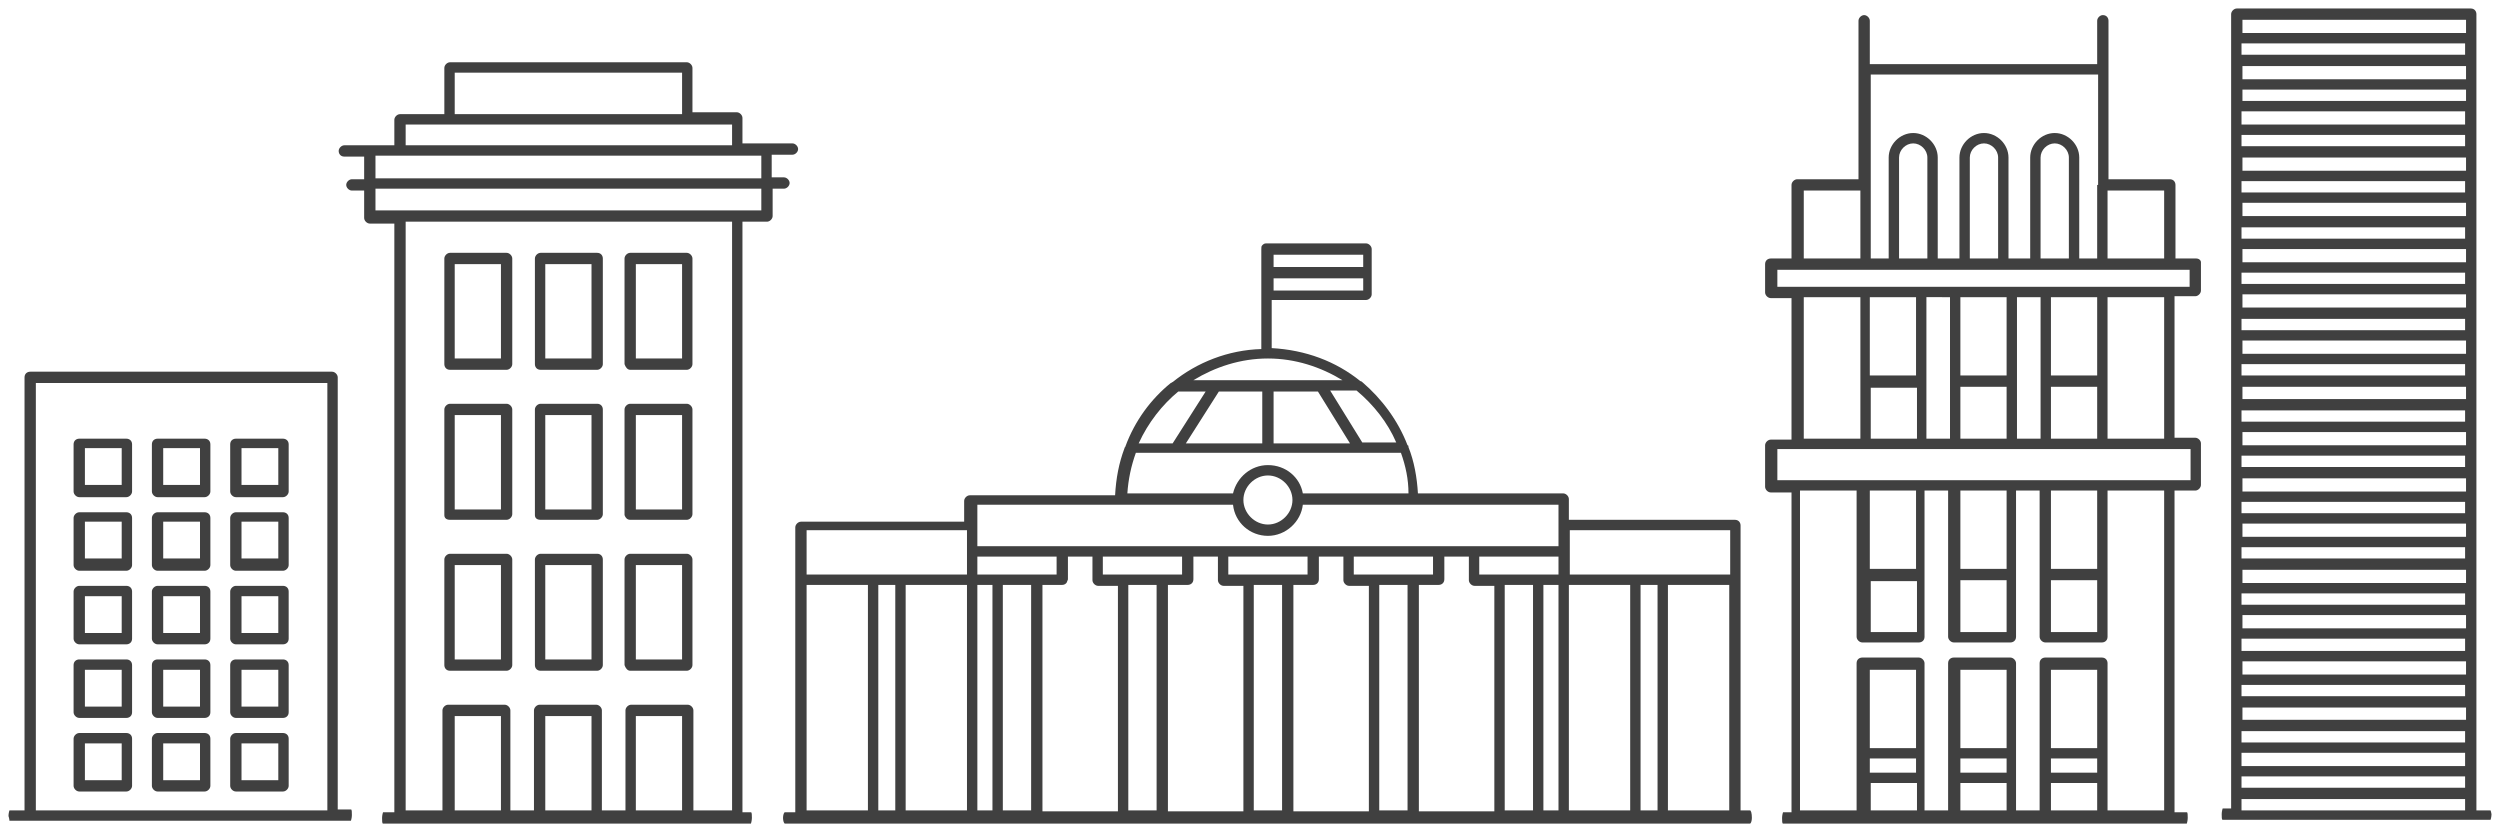 <?xml version="1.0" encoding="utf-8"?>
<!-- Generator: Adobe Illustrator 24.2.3, SVG Export Plug-In . SVG Version: 6.00 Build 0)  -->
<svg version="1.1" id="Layer_1" xmlns="http://www.w3.org/2000/svg" xmlns:xlink="http://www.w3.org/1999/xlink" x="0px" y="0px"
	 viewBox="0 0 265 88" style="enable-background:new 0 0 265 88;" xml:space="preserve">
<style type="text/css">
	.st0{clip-path:url(#SVGID_2_);fill-rule:evenodd;clip-rule:evenodd;fill:#404040;}
</style>
<g>
	<defs>
		<rect id="SVGID_1_" width="265" height="88"/>
	</defs>
	<clipPath id="SVGID_2_">
		<use xlink:href="#SVGID_1_"  style="overflow:visible;"/>
	</clipPath>
	<path class="st0" d="M264,85.9h-1.5v-1.8v-2.3v-2.5v-2.3v-2.5V72v-2.5v-2.3v-2.5v-2.3v-2.5v-2.3V55v-2.3v-2.5v-2.3v-2.5v-2.3v-2.5
		v-2.3v-2.5v-2.3v-2.5v-2.3v-2.5v-2.3V21v-2.3v-2.5v-2.3v-2.5c0,0,0,0,0,0V8.9c0,0,0,0,0,0V6.4V4.1V1.5c0-0.3-0.2-0.6-0.6-0.6h-24.8
		c-0.3,0-0.6,0.3-0.6,0.6v2.5v2.3v7.4v2.3v2.5V21v2.5v2.3v2.5v2.3v2.5v2.3v2.5v2.3v2.5v2.3v2.5v2.3v2.5V55v2.5v2.3v2.5v2.3v2.5v2.3
		V72v2.3v2.5v2.3v2.5v2.3v1.8h-0.9c0,0-0.1,0.3-0.1,0.6c0,0.3,0,0.6,0.1,0.6h1.5h24.8h2.1c0,0,0.1-0.3,0.1-0.6
		C264.1,86.2,264,85.9,264,85.9 M237.6,4.6h23.7v1.2h-23.7V4.6z M237.6,11.8h23.7v1.4h-23.7V11.8z M261.4,10.7h-23.7V9.5h23.7V10.7z
		 M237.6,14.3h23.7v1.2h-23.7V14.3z M261.4,18.1h-23.7v-1.4h23.7V18.1z M237.6,19.2h23.7v1.2h-23.7V19.2z M261.4,22.9h-23.7v-1.4
		h23.7V22.9z M237.6,24.1h23.7v1.2h-23.7V24.1z M261.4,27.8h-23.7v-1.4h23.7V27.8z M237.6,28.9h23.7v1.2h-23.7V28.9z M261.4,32.6
		h-23.7v-1.4h23.7V32.6z M237.6,33.8h23.7V35h-23.7V33.8z M261.4,37.5h-23.7v-1.4h23.7V37.5z M237.6,38.6h23.7v1.2h-23.7V38.6z
		 M261.4,42.3h-23.7V41h23.7V42.3z M237.6,43.5h23.7v1.2h-23.7V43.5z M261.4,47.2h-23.7v-1.4h23.7V47.2z M237.6,48.3h23.7v1.2h-23.7
		V48.3z M261.4,52.1h-23.7v-1.4h23.7V52.1z M237.6,53.2h23.7v1.2h-23.7V53.2z M261.4,56.9h-23.7v-1.4h23.7V56.9z M237.6,58h23.7v1.2
		h-23.7V58z M261.4,61.8h-23.7v-1.4h23.7V61.8z M237.6,62.9h23.7v1.2h-23.7V62.9z M261.4,66.6h-23.7v-1.4h23.7V66.6z M237.6,67.7
		h23.7V69h-23.7V67.7z M261.4,71.5h-23.7v-1.4h23.7V71.5z M237.6,72.6h23.7v1.2h-23.7V72.6z M261.4,76.3h-23.7V75h23.7V76.3z
		 M237.6,77.5h23.7v1.2h-23.7V77.5z M261.4,8.4h-23.7V7h23.7V8.4z M237.6,79.8h23.7v1.4h-23.7V79.8z M237.6,82.3h23.7v1.2h-23.7
		V82.3z M261.4,3.5h-23.7V2.1h23.7V3.5z M237.6,84.7h23.7v1.2h-23.7V84.7z"/>
	<path class="st0" d="M232.8,27.4h-2.2v-7.8c0-0.3-0.2-0.6-0.6-0.6h-6.5V7.4V2.2c0-0.3-0.2-0.6-0.6-0.6c-0.3,0-0.6,0.3-0.6,0.6v4.6
		h-24.1V2.2c0-0.3-0.3-0.6-0.6-0.6s-0.6,0.3-0.6,0.6v5.1c0,0,0,0,0,0v11.7h-6.5c-0.3,0-0.6,0.3-0.6,0.6v7.8h-2.2
		c-0.3,0-0.6,0.2-0.6,0.6v3c0,0.3,0.3,0.6,0.6,0.6h2.2v15h-2.2c-0.3,0-0.6,0.3-0.6,0.6v4.4c0,0.3,0.3,0.6,0.6,0.6h2.2v33.9h-0.9
		c0,0-0.1,0.3-0.1,0.6c0,0.3,0,0.6,0.1,0.6h1.5h7.1h6h3.6h6h3.6h6h7.1h1.9c0,0,0.1-0.3,0.1-0.6c0-0.3,0-0.6-0.1-0.6h-1.3V52h2.2
		c0.3,0,0.6-0.3,0.6-0.6V47c0-0.3-0.3-0.6-0.6-0.6h-2.2v-15h2.2c0.3,0,0.6-0.3,0.6-0.6v-3C233.3,27.6,233.1,27.4,232.8,27.4
		 M229.4,27.4h-6v-7.2h6V27.4z M222.3,19.6L222.3,19.6L222.3,19.6v7.8h-1.9V16.7c0-1.4-1.2-2.6-2.6-2.6c-1.4,0-2.6,1.2-2.6,2.6v10.7
		h-2.3V16.7c0-1.4-1.2-2.6-2.6-2.6s-2.6,1.2-2.6,2.6v10.7h-2.3V16.7c0-1.4-1.2-2.6-2.6-2.6s-2.6,1.2-2.6,2.6v10.7h-1.9v-7.7
		c0,0,0,0,0,0s0,0,0,0V7.9h24.1V19.6z M216.3,27.4V16.7c0-0.8,0.7-1.5,1.5-1.5c0.8,0,1.5,0.7,1.5,1.5v10.7H216.3z M208.8,27.4V16.7
		c0-0.8,0.7-1.5,1.5-1.5c0.8,0,1.5,0.7,1.5,1.5v10.7H208.8z M201.3,27.4V16.7c0-0.8,0.7-1.5,1.5-1.5c0.8,0,1.5,0.7,1.5,1.5v10.7
		H201.3z M191.2,20.2h6v7.2h-6V20.2z M191.2,31.5h6v8.9v0.1v6h-6V31.5z M206.7,31.5v8.9v6.1h-2.5v-6v-0.1v-8.9H206.7z M216.3,31.5
		v8.9v6.1h-2.5v-6.1v-8.9H216.3z M217.4,41h4.9v5.5h-4.9V41z M222.3,39.8h-4.9v-8.3h4.9V39.8z M207.8,41h4.9v5.5h-4.9V41z
		 M212.7,39.8h-4.9v-8.3h4.9V39.8z M198.3,41.1h4.9v5.4h-4.9V41.1z M203.1,39.8h-4.9v-8.3h4.9V39.8z M203.1,81.9h-4.9v-1.5h4.9V81.9
		z M203.1,79.3h-4.9v-8.3h4.9V79.3z M198.3,83h4.9v2.9h-4.9V83z M212.7,81.9h-4.9v-1.5h4.9V81.9z M212.7,79.3h-4.9v-8.3h4.9V79.3z
		 M207.8,83h4.9v2.9h-4.9V83z M222.3,81.9h-4.9v-1.5h4.9V81.9z M222.3,79.3h-4.9v-8.3h4.9V79.3z M217.4,83h4.9v2.9h-4.9V83z
		 M229.4,85.9h-6v-3.5v-2.6v-9.5c0-0.3-0.2-0.6-0.6-0.6h-6c-0.3,0-0.6,0.2-0.6,0.6v9.5v2.6v3.5h-2.5v-3.5v-2.6v-9.5
		c0-0.3-0.3-0.6-0.6-0.6h-6c-0.3,0-0.6,0.2-0.6,0.6v9.5v2.6v3.5h-2.5v-3.5v-2.6v-9.5c0-0.3-0.3-0.6-0.6-0.6h-6
		c-0.3,0-0.6,0.2-0.6,0.6v9.5v2.6v3.5h-6V52h6v8.9V61v6.5c0,0.3,0.3,0.6,0.6,0.6h6c0.3,0,0.6-0.2,0.6-0.6V61v-0.1V52h2.5v8.9v6.6
		c0,0.3,0.3,0.6,0.6,0.6h6c0.3,0,0.6-0.2,0.6-0.6v-6.6V52h2.5v8.9v6.6c0,0.3,0.3,0.6,0.6,0.6h6c0.3,0,0.6-0.2,0.6-0.6v-6.6V52h6
		V85.9z M198.3,61.6h4.9V67h-4.9V61.6z M203.1,60.3h-4.9V52h4.9V60.3z M207.8,61.5h4.9V67h-4.9V61.5z M212.7,60.3h-4.9V52h4.9V60.3z
		 M217.4,61.5h4.9V67h-4.9V61.5z M222.3,60.3h-4.9V52h4.9V60.3z M232.2,50.9h-9.3h-6h-3.6h-6h-3.6h-6h-9.3v-3.3h2.2v0c0,0,0,0,0,0
		h7.1h6h3.6h6h3.6h6h7.1c0,0,0,0,0,0c0,0,0,0,0,0h2.2V50.9z M229.4,46.5h-6v-6.1v-8.9h6V46.5z M232.2,30.4h-9.3h-6h-3.6h-6h-3.6h-6
		h-9.3v-1.8h2.2c0,0,0,0,0,0c0,0,0,0,0,0h7.1h3c0,0,0,0,0,0h4.1c0,0,0,0,0,0h3.4c0,0,0,0,0,0h4.1c0,0,0,0,0,0h3.4c0,0,0,0,0,0h4.1
		c0,0,0,0,0,0h3h7.1c0,0,0,0,0,0c0,0,0,0,0,0h2.2V30.4z"/>
	<path class="st0" d="M185.5,85.9h-1V61.5c0,0,0,0,0,0v-5.8c0-0.3-0.2-0.6-0.6-0.6h-17.6v-2.2c0-0.3-0.3-0.6-0.6-0.6h-15.4
		c-0.1-1.7-0.4-3.4-1-4.9c0-0.1,0-0.2-0.1-0.2c-1-2.6-2.7-4.9-4.8-6.7c0,0-0.1-0.1-0.2-0.1c-2.6-2.1-5.8-3.3-9.4-3.5v-5.1h10
		c0.3,0,0.6-0.3,0.6-0.6v-2.4c0,0,0,0,0,0c0,0,0,0,0,0v-2.4c0-0.3-0.3-0.6-0.6-0.6h-10.6c-0.2,0-0.3,0.1-0.4,0.2
		c-0.1,0.1-0.1,0.2-0.1,0.4V37c-3.5,0.1-6.8,1.4-9.4,3.5c-0.1,0-0.1,0.1-0.2,0.1c-2.1,1.7-3.8,4-4.8,6.7c0,0.1-0.1,0.1-0.1,0.2
		c-0.6,1.6-0.9,3.2-1,5h-15.4c-0.3,0-0.6,0.3-0.6,0.6v2.2H84.9c-0.3,0-0.6,0.3-0.6,0.6v5.8c0,0,0,0,0,0v24.4h-1.1
		c-0.1,0-0.2,0.3-0.2,0.6c0,0.3,0.1,0.6,0.2,0.6h1.7h7.6h2.9h7.6h2.7h4.2h9.1h4.2h9.1h4.2h9.1h4.2h9.1h4.2h2.7h7.6h2.9h7.6h1.6
		c0.1,0,0.2-0.3,0.2-0.6C185.7,86.2,185.6,85.9,185.5,85.9 M94.9,85.9h-1.8V62h1.8V85.9z M103.6,59h8.4v1.9h-8.4V59z M105.2,85.9
		h-1.6V62h1.6V85.9z M112.6,62c0.2,0,0.4-0.1,0.5-0.3c0-0.1,0.1-0.2,0.1-0.3V59h2.6v2.5c0,0.3,0.3,0.6,0.6,0.6h2.1v23.9h-8V62H112.6
		z M116.9,60.9V59h8.4v1.9h-2.1H119H116.9z M125.9,62c0.3,0,0.6-0.2,0.6-0.6V59h2.6v2.5c0,0.3,0.3,0.6,0.6,0.6h2.1v23.9h-8V62H125.9
		z M130.2,60.9V59h8.4v1.9h-2.1h-4.2H130.2z M139.2,62c0.3,0,0.6-0.2,0.6-0.6V59h2.6v2.5c0,0.3,0.3,0.6,0.6,0.6h2.1v23.9h-8V62
		H139.2z M143.5,60.9V59h8.4v1.9h-2.1h-4.2H143.5z M152.5,62c0.3,0,0.6-0.2,0.6-0.6V59h2.6v2.5c0,0.3,0.3,0.6,0.6,0.6h2.1v23.9h-8
		V62H152.5z M156.8,59h8.4v1.9h-8.4V59z M165.2,85.9h-1.6V62h1.6V85.9z M175.7,85.9h-1.8V62h1.8V85.9z M183.4,56.2v4.7h-17v-2.5
		c0,0,0,0,0,0v-2.2H183.4z M120.4,48h28.1c0.5,1.4,0.8,2.8,0.8,4.3h-11.2c-0.3-1.7-1.8-3-3.7-3c-1.8,0-3.3,1.3-3.7,3h-11.2
		C119.6,50.8,119.9,49.4,120.4,48 M134.4,38C134.4,38,134.4,38,134.4,38C134.4,38,134.4,38,134.4,38c2.9,0,5.6,0.9,7.9,2.3h-15.8
		C128.8,38.9,131.5,38,134.4,38 M139.7,41.5l3.4,5.5H135v-5.5H139.7z M133.8,41.5v5.5h-8.1l3.5-5.5H133.8z M134.4,50.4
		c1.4,0,2.6,1.2,2.6,2.6c0,1.4-1.2,2.6-2.6,2.6c-1.4,0-2.6-1.2-2.6-2.6C131.8,51.6,133,50.4,134.4,50.4 M148,46.9h-3.6l-3.4-5.5h2.8
		C145.6,42.9,147.1,44.8,148,46.9 M135,29.5h9.5v1.3H135V29.5z M144.4,28.3H135v-1.3h9.5V28.3z M124.9,41.5h2.9l-3.5,5.5h-3.6
		C121.7,44.8,123.2,42.9,124.9,41.5 M103.6,53.5h27.1c0.2,1.9,1.8,3.3,3.7,3.3c1.9,0,3.5-1.5,3.7-3.3h27.1v2.2c0,0,0,0,0,0v2.2h-9
		h-43.6h-9V53.5z M85.5,56.2h17v2.2c0,0,0,0,0,0v2.5h-17V56.2z M85.5,62H92v23.9h-6.5V62z M96,62h6.5v23.9H96V62z M106.3,62h3v23.9
		h-3V62z M119.6,62h3v23.9h-3V62z M132.9,62h3v23.9h-3V62z M146.2,62h3v23.9h-3V62z M159.5,62h3v23.9h-3V62z M166.3,62h6.5v23.9
		h-6.5V62z M176.8,62h6.5v23.9h-6.5V62z"/>
	<path class="st0" d="M66.8,71.1h6c0.3,0,0.6-0.3,0.6-0.6V59.3c0-0.3-0.3-0.6-0.6-0.6h-6c-0.3,0-0.6,0.3-0.6,0.6v11.2
		C66.3,70.8,66.5,71.1,66.8,71.1 M67.4,59.9h4.9v10h-4.9V59.9z"/>
	<path class="st0" d="M57.3,71.1h6c0.3,0,0.6-0.3,0.6-0.6V59.3c0-0.3-0.2-0.6-0.6-0.6h-6c-0.3,0-0.6,0.3-0.6,0.6v11.2
		C56.7,70.8,56.9,71.1,57.3,71.1 M57.8,59.9h4.9v10h-4.9V59.9z"/>
	<path class="st0" d="M47.7,71.1h6c0.3,0,0.6-0.3,0.6-0.6V59.3c0-0.3-0.3-0.6-0.6-0.6h-6c-0.3,0-0.6,0.3-0.6,0.6v11.2
		C47.1,70.8,47.3,71.1,47.7,71.1 M48.2,59.9h4.9v10h-4.9V59.9z"/>
	<path class="st0" d="M66.8,55.1h6c0.3,0,0.6-0.3,0.6-0.6V43.4c0-0.3-0.3-0.6-0.6-0.6h-6c-0.3,0-0.6,0.3-0.6,0.6v11.2
		C66.3,54.9,66.5,55.1,66.8,55.1 M67.4,44h4.9v10h-4.9V44z"/>
	<path class="st0" d="M57.3,55.1h6c0.3,0,0.6-0.3,0.6-0.6V43.4c0-0.3-0.2-0.6-0.6-0.6h-6c-0.3,0-0.6,0.3-0.6,0.6v11.2
		C56.7,54.9,56.9,55.1,57.3,55.1 M57.8,44h4.9v10h-4.9V44z"/>
	<path class="st0" d="M47.7,55.1h6c0.3,0,0.6-0.3,0.6-0.6V43.4c0-0.3-0.3-0.6-0.6-0.6h-6c-0.3,0-0.6,0.3-0.6,0.6v11.2
		C47.1,54.9,47.3,55.1,47.7,55.1 M48.2,44h4.9v10h-4.9V44z"/>
	<path class="st0" d="M66.8,39.2h6c0.3,0,0.6-0.3,0.6-0.6V27.4c0-0.3-0.3-0.6-0.6-0.6h-6c-0.3,0-0.6,0.3-0.6,0.6v11.2
		C66.3,38.9,66.5,39.2,66.8,39.2 M67.4,28h4.9v10h-4.9V28z"/>
	<path class="st0" d="M57.3,39.2h6c0.3,0,0.6-0.3,0.6-0.6V27.4c0-0.3-0.2-0.6-0.6-0.6h-6c-0.3,0-0.6,0.3-0.6,0.6v11.2
		C56.7,38.9,56.9,39.2,57.3,39.2 M57.8,28h4.9v10h-4.9V28z"/>
	<path class="st0" d="M47.7,39.2h6c0.3,0,0.6-0.3,0.6-0.6V27.4c0-0.3-0.3-0.6-0.6-0.6h-6c-0.3,0-0.6,0.3-0.6,0.6v11.2
		C47.1,38.9,47.3,39.2,47.7,39.2 M48.2,28h4.9v10h-4.9V28z"/>
	<path class="st0" d="M83.1,20c0.3,0,0.6-0.3,0.6-0.6c0-0.3-0.3-0.6-0.6-0.6h-1.3v-2.4H84c0.3,0,0.6-0.3,0.6-0.6
		c0-0.3-0.3-0.6-0.6-0.6h-5.3v-2.7c0-0.3-0.3-0.6-0.6-0.6h-4.7V7.2c0-0.3-0.3-0.6-0.6-0.6H47.7c-0.3,0-0.6,0.3-0.6,0.6v4.9h-4.7
		c-0.3,0-0.6,0.3-0.6,0.6v2.7h-5.3c-0.3,0-0.6,0.3-0.6,0.6c0,0.3,0.2,0.6,0.6,0.6h2.1v2.4h-1.3c-0.3,0-0.6,0.3-0.6,0.6
		c0,0.3,0.3,0.6,0.6,0.6h1.3v2.9c0,0.3,0.3,0.6,0.6,0.6h2.6v62.4h-1.2c0,0-0.1,0.3-0.1,0.6c0,0.3,0,0.6,0.1,0.6h1.7h5.3h6h3.6h6h3.6
		h6h5.3h1.5c0,0,0.1-0.3,0.1-0.6c0-0.3,0-0.6-0.1-0.6h-0.9V23.5h2.6c0.3,0,0.6-0.3,0.6-0.6V20H83.1z M48.2,7.7h24.1v4.4H48.2V7.7z
		 M43,13.2h4.7h25.2h4.7v2.2H43V13.2z M39.8,16.5h2.6h35.7h2.6v2.4H39.8V16.5z M48.2,75.9h4.9v10h-4.9V75.9z M57.8,75.9h4.9v10h-4.9
		V75.9z M67.4,75.9h4.9v10h-4.9V75.9z M77.6,85.9h-4.1V75.3c0-0.3-0.3-0.6-0.6-0.6h-6c-0.3,0-0.6,0.3-0.6,0.6v10.6h-2.5V75.3
		c0-0.3-0.3-0.6-0.6-0.6h-6c-0.3,0-0.6,0.3-0.6,0.6v10.6h-2.5V75.3c0-0.3-0.3-0.6-0.6-0.6h-6c-0.3,0-0.6,0.3-0.6,0.6v10.6H43V23.5
		h34.6V85.9z M80.7,22.3h-2.6H42.4h-2.6V20h40.9V22.3z"/>
	<path class="st0" d="M13.4,46.5h-5c-0.3,0-0.6,0.2-0.6,0.6v5c0,0.3,0.3,0.6,0.6,0.6h5c0.3,0,0.6-0.3,0.6-0.6v-5
		C14,46.7,13.7,46.5,13.4,46.5 M12.9,51.4H9v-3.9h3.9V51.4z"/>
	<path class="st0" d="M21.7,46.5h-5c-0.3,0-0.6,0.2-0.6,0.6v5c0,0.3,0.3,0.6,0.6,0.6h5c0.3,0,0.6-0.3,0.6-0.6v-5
		C22.3,46.7,22,46.5,21.7,46.5 M21.2,51.4h-3.9v-3.9h3.9V51.4z"/>
	<path class="st0" d="M30,46.5h-5c-0.3,0-0.6,0.2-0.6,0.6v5c0,0.3,0.3,0.6,0.6,0.6h5c0.3,0,0.6-0.3,0.6-0.6v-5
		C30.6,46.7,30.3,46.5,30,46.5 M29.5,51.4h-3.9v-3.9h3.9V51.4z"/>
	<path class="st0" d="M13.4,54.3h-5c-0.3,0-0.6,0.3-0.6,0.6v5c0,0.3,0.3,0.6,0.6,0.6h5c0.3,0,0.6-0.3,0.6-0.6v-5
		C14,54.5,13.7,54.3,13.4,54.3 M12.9,59.2H9v-3.9h3.9V59.2z"/>
	<path class="st0" d="M21.7,54.3h-5c-0.3,0-0.6,0.3-0.6,0.6v5c0,0.3,0.3,0.6,0.6,0.6h5c0.3,0,0.6-0.3,0.6-0.6v-5
		C22.3,54.5,22,54.3,21.7,54.3 M21.2,59.2h-3.9v-3.9h3.9V59.2z"/>
	<path class="st0" d="M30,54.3h-5c-0.3,0-0.6,0.3-0.6,0.6v5c0,0.3,0.3,0.6,0.6,0.6h5c0.3,0,0.6-0.3,0.6-0.6v-5
		C30.6,54.5,30.3,54.3,30,54.3 M29.5,59.2h-3.9v-3.9h3.9V59.2z"/>
	<path class="st0" d="M13.4,62.1h-5c-0.3,0-0.6,0.3-0.6,0.6v5c0,0.3,0.3,0.6,0.6,0.6h5c0.3,0,0.6-0.2,0.6-0.6v-5
		C14,62.3,13.7,62.1,13.4,62.1 M12.9,67.1H9v-3.9h3.9V67.1z"/>
	<path class="st0" d="M21.7,62.1h-5c-0.3,0-0.6,0.3-0.6,0.6v5c0,0.3,0.3,0.6,0.6,0.6h5c0.3,0,0.6-0.2,0.6-0.6v-5
		C22.3,62.3,22,62.1,21.7,62.1 M21.2,67.1h-3.9v-3.9h3.9V67.1z"/>
	<path class="st0" d="M30,62.1h-5c-0.3,0-0.6,0.3-0.6,0.6v5c0,0.3,0.3,0.6,0.6,0.6h5c0.3,0,0.6-0.2,0.6-0.6v-5
		C30.6,62.3,30.3,62.1,30,62.1 M29.5,67.1h-3.9v-3.9h3.9V67.1z"/>
	<path class="st0" d="M13.4,69.9h-5c-0.3,0-0.6,0.2-0.6,0.6v5c0,0.3,0.3,0.6,0.6,0.6h5c0.3,0,0.6-0.2,0.6-0.6v-5
		C14,70.1,13.7,69.9,13.4,69.9 M12.9,74.9H9V71h3.9V74.9z"/>
	<path class="st0" d="M21.7,69.9h-5c-0.3,0-0.6,0.2-0.6,0.6v5c0,0.3,0.3,0.6,0.6,0.6h5c0.3,0,0.6-0.2,0.6-0.6v-5
		C22.3,70.1,22,69.9,21.7,69.9 M21.2,74.9h-3.9V71h3.9V74.9z"/>
	<path class="st0" d="M30,69.9h-5c-0.3,0-0.6,0.2-0.6,0.6v5c0,0.3,0.3,0.6,0.6,0.6h5c0.3,0,0.6-0.2,0.6-0.6v-5
		C30.6,70.1,30.3,69.9,30,69.9 M29.5,74.9h-3.9V71h3.9V74.9z"/>
	<path class="st0" d="M13.4,77.7h-5c-0.3,0-0.6,0.3-0.6,0.6v5c0,0.3,0.3,0.6,0.6,0.6h5c0.3,0,0.6-0.3,0.6-0.6v-5
		C14,77.9,13.7,77.7,13.4,77.7 M12.9,82.7H9v-3.9h3.9V82.7z"/>
	<path class="st0" d="M21.7,77.7h-5c-0.3,0-0.6,0.3-0.6,0.6v5c0,0.3,0.3,0.6,0.6,0.6h5c0.3,0,0.6-0.3,0.6-0.6v-5
		C22.3,77.9,22,77.7,21.7,77.7 M21.2,82.7h-3.9v-3.9h3.9V82.7z"/>
	<path class="st0" d="M30,77.7h-5c-0.3,0-0.6,0.3-0.6,0.6v5c0,0.3,0.3,0.6,0.6,0.6h5c0.3,0,0.6-0.3,0.6-0.6v-5
		C30.6,77.9,30.3,77.7,30,77.7 M29.5,82.7h-3.9v-3.9h3.9V82.7z"/>
	<path class="st0" d="M35.8,85.9V40c0-0.3-0.3-0.6-0.6-0.6H3.2c-0.3,0-0.6,0.2-0.6,0.6v45.9H1c0,0-0.1,0.3-0.1,0.6C1,86.8,1,87,1,87
		h2.2h32.1h1.9c0,0,0.1-0.3,0.1-0.6c0-0.3,0-0.6-0.1-0.6H35.8z M3.8,40.6h30.9v45.3H3.8V40.6z"/>
</g>
</svg>
